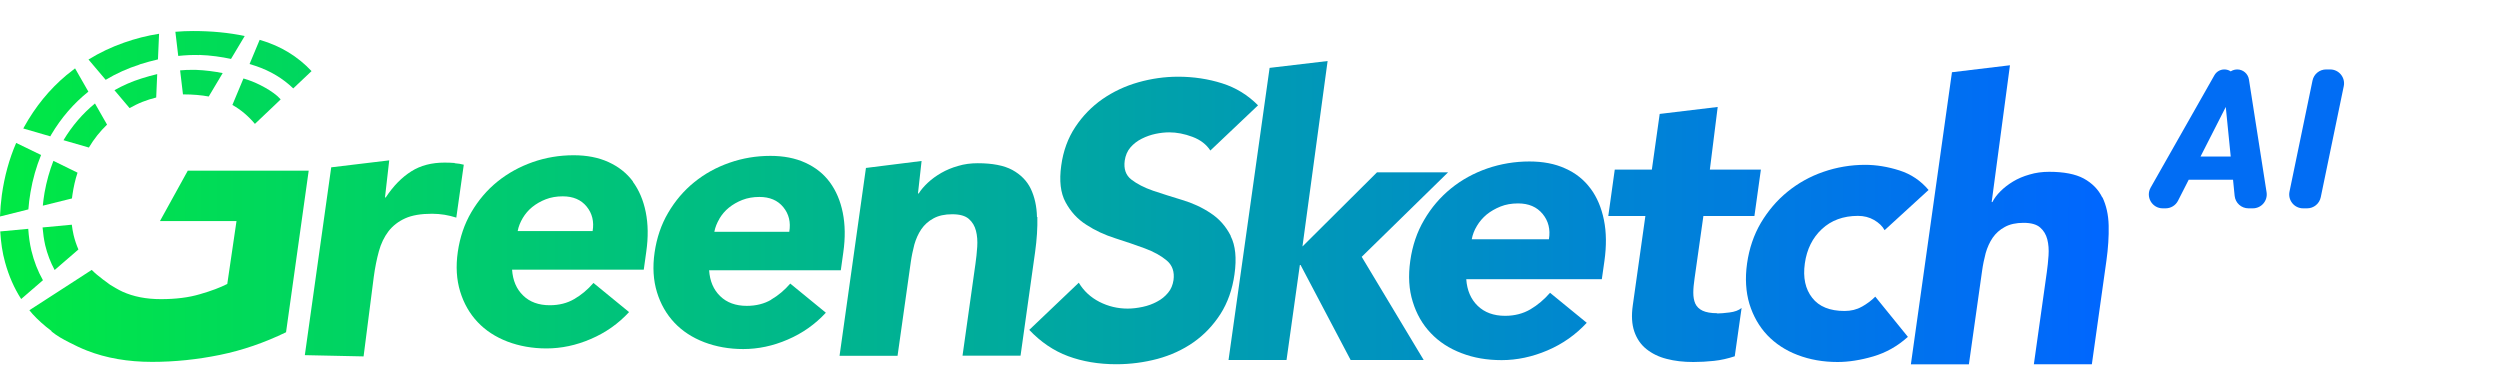 <svg width="180" height="28" viewBox="0 0 180 28" fill="none" xmlns="http://www.w3.org/2000/svg">
<g id="Logo/GreenSketch">
<g id="Vector">
<path d="M88.615 16.985C88.266 16.295 87.782 15.749 87.163 15.345C86.545 14.933 85.864 14.62 85.111 14.395C84.367 14.171 83.668 13.947 83.023 13.732C82.378 13.508 81.858 13.239 81.455 12.926C81.052 12.612 80.899 12.155 80.98 11.563C81.034 11.196 81.168 10.873 81.392 10.614C81.616 10.354 81.885 10.148 82.208 9.986C82.53 9.825 82.862 9.708 83.202 9.637C83.543 9.565 83.874 9.529 84.188 9.529C84.726 9.529 85.281 9.637 85.855 9.852C86.429 10.067 86.859 10.398 87.146 10.838L90.578 7.584C89.843 6.841 88.983 6.312 87.988 5.998C86.993 5.684 85.936 5.523 84.825 5.523C83.857 5.523 82.907 5.658 81.957 5.926C81.007 6.195 80.155 6.599 79.376 7.136C78.605 7.674 77.951 8.346 77.422 9.144C76.893 9.941 76.553 10.864 76.409 11.922C76.257 13.015 76.356 13.894 76.723 14.566C77.081 15.229 77.574 15.776 78.211 16.179C78.838 16.591 79.537 16.914 80.299 17.156C81.061 17.398 81.768 17.64 82.423 17.882C83.077 18.124 83.606 18.419 84.009 18.76C84.412 19.1 84.573 19.575 84.493 20.167C84.439 20.516 84.314 20.83 84.099 21.081C83.883 21.341 83.624 21.556 83.31 21.717C82.996 21.888 82.656 22.013 82.279 22.094C81.903 22.174 81.544 22.219 81.195 22.219C80.469 22.219 79.797 22.058 79.16 21.735C78.533 21.413 78.031 20.956 77.673 20.355L74.106 23.752C74.93 24.621 75.862 25.257 76.902 25.643C77.942 26.028 79.098 26.225 80.379 26.225C81.401 26.225 82.387 26.091 83.337 25.84C84.296 25.58 85.156 25.186 85.927 24.648C86.698 24.11 87.343 23.429 87.871 22.613C88.391 21.798 88.732 20.839 88.884 19.746C89.046 18.599 88.956 17.675 88.606 16.994L88.615 16.985Z" fill="url(#paint0_linear_5367_6717)"/>
<path d="M32.729 11.734C32.487 11.716 32.254 11.707 32.012 11.707C31.08 11.707 30.282 11.913 29.619 12.334C28.947 12.755 28.329 13.374 27.773 14.216H27.719L28.024 11.546L23.848 12.047L21.948 25.571L26.178 25.661L26.913 19.925C27.002 19.262 27.128 18.643 27.28 18.088C27.432 17.532 27.665 17.057 27.97 16.654C28.275 16.259 28.678 15.946 29.171 15.722C29.664 15.498 30.309 15.39 31.107 15.39C31.421 15.39 31.716 15.417 32.003 15.462C32.281 15.507 32.568 15.578 32.854 15.668L33.392 11.859C33.195 11.805 32.98 11.77 32.738 11.752L32.729 11.734Z" fill="url(#paint1_linear_5367_6717)"/>
<path d="M123.639 22.551C123.19 22.551 122.841 22.488 122.59 22.372C122.339 22.255 122.16 22.076 122.061 21.861C121.963 21.637 121.918 21.377 121.918 21.072C121.918 20.767 121.954 20.427 122.007 20.059L122.644 15.552H126.318L126.784 12.209H123.11L123.674 7.701L119.498 8.203L118.934 12.209H116.263L115.797 15.552H118.467L117.562 21.977C117.455 22.721 117.491 23.348 117.67 23.868C117.849 24.388 118.136 24.809 118.539 25.132C118.942 25.454 119.426 25.696 120 25.84C120.574 25.992 121.21 26.064 121.918 26.064C122.402 26.064 122.895 26.037 123.405 25.983C123.916 25.929 124.409 25.813 124.902 25.652L125.395 22.174C125.189 22.345 124.893 22.452 124.526 22.497C124.158 22.542 123.863 22.569 123.639 22.569V22.551Z" fill="url(#paint2_linear_5367_6717)"/>
<path d="M151.358 14.207C151.08 13.634 150.632 13.186 150.031 12.854C149.431 12.531 148.597 12.37 147.54 12.37C147.038 12.37 146.563 12.433 146.124 12.567C145.676 12.693 145.282 12.863 144.941 13.069C144.6 13.275 144.296 13.508 144.036 13.768C143.776 14.028 143.579 14.288 143.453 14.548H143.4L144.717 4.699L140.541 5.201L137.583 26.234H141.76L142.71 19.504C142.772 19.056 142.862 18.634 142.969 18.222C143.086 17.819 143.247 17.451 143.471 17.12C143.695 16.797 143.982 16.537 144.35 16.34C144.708 16.143 145.156 16.044 145.694 16.044C146.232 16.044 146.626 16.152 146.886 16.376C147.146 16.6 147.316 16.887 147.406 17.236C147.495 17.586 147.522 17.971 147.495 18.392C147.468 18.814 147.423 19.217 147.37 19.602L146.438 26.225H150.614L151.662 18.769C151.788 17.864 151.842 17.012 151.824 16.242C151.806 15.462 151.653 14.79 151.376 14.207H151.358Z" fill="url(#paint3_linear_5367_6717)"/>
<path d="M134.043 22.085C133.685 22.291 133.264 22.39 132.807 22.39C131.749 22.39 130.969 22.076 130.476 21.439C129.984 20.812 129.804 19.988 129.948 18.966C130.091 17.944 130.503 17.12 131.176 16.492C131.848 15.865 132.717 15.543 133.774 15.543C134.205 15.543 134.59 15.641 134.931 15.838C135.271 16.035 135.531 16.277 135.692 16.573L138.856 13.678C138.3 13.015 137.601 12.54 136.759 12.271C135.916 12.003 135.092 11.868 134.294 11.868C133.255 11.868 132.251 12.039 131.292 12.37C130.324 12.702 129.464 13.186 128.702 13.804C127.94 14.422 127.304 15.175 126.784 16.044C126.273 16.914 125.942 17.891 125.789 18.966C125.637 20.041 125.7 21.018 125.96 21.888C126.229 22.757 126.659 23.51 127.241 24.128C127.833 24.746 128.559 25.23 129.437 25.562C130.306 25.894 131.265 26.064 132.305 26.064C133.102 26.064 133.963 25.929 134.877 25.661C135.791 25.392 136.624 24.926 137.368 24.253L135.02 21.359C134.742 21.637 134.42 21.879 134.052 22.085H134.043Z" fill="url(#paint4_linear_5367_6717)"/>
<path d="M74.662 15.623C74.644 14.844 74.491 14.171 74.214 13.589C73.936 13.015 73.488 12.567 72.887 12.236C72.287 11.913 71.453 11.752 70.396 11.752C69.894 11.752 69.419 11.814 68.98 11.949C68.532 12.074 68.128 12.245 67.77 12.451C67.412 12.657 67.089 12.89 66.811 13.15C66.533 13.41 66.309 13.669 66.148 13.929H66.094L66.354 11.59L62.348 12.092L60.448 25.616H64.624L65.574 18.885C65.637 18.437 65.727 18.016 65.834 17.604C65.951 17.201 66.112 16.833 66.336 16.502C66.56 16.179 66.847 15.919 67.214 15.722C67.573 15.525 68.021 15.426 68.559 15.426C69.096 15.426 69.491 15.534 69.751 15.758C70.01 15.982 70.181 16.268 70.27 16.618C70.36 16.968 70.387 17.353 70.36 17.774C70.333 18.195 70.288 18.599 70.234 18.984L69.302 25.607H73.479L74.527 18.151C74.653 17.245 74.707 16.394 74.689 15.623H74.662Z" fill="url(#paint5_linear_5367_6717)"/>
<path d="M104.263 12.406H99.146L93.777 17.747L95.588 4.394L91.412 4.887L88.454 25.921H92.63L93.589 19.082H93.643L97.246 25.921H102.506L98.043 18.491L104.263 12.406Z" fill="url(#paint6_linear_5367_6717)"/>
<path d="M114.515 13.571C114.049 12.944 113.449 12.46 112.696 12.128C111.952 11.787 111.092 11.626 110.115 11.626C109.067 11.626 108.054 11.796 107.086 12.128C106.109 12.469 105.24 12.944 104.469 13.571C103.698 14.198 103.053 14.951 102.542 15.829C102.022 16.708 101.691 17.693 101.539 18.778C101.386 19.862 101.44 20.848 101.718 21.726C101.987 22.605 102.417 23.357 103.017 23.985C103.609 24.612 104.353 25.096 105.231 25.427C106.109 25.768 107.068 25.929 108.117 25.929C109.219 25.929 110.321 25.696 111.415 25.23C112.508 24.764 113.449 24.101 114.246 23.241L111.603 21.081C111.182 21.565 110.707 21.968 110.187 22.273C109.667 22.578 109.058 22.739 108.367 22.739C107.543 22.739 106.889 22.497 106.396 22.022C105.903 21.547 105.625 20.902 105.571 20.104H115.331L115.519 18.787C115.671 17.702 115.662 16.717 115.483 15.838C115.304 14.96 114.99 14.207 114.524 13.58L114.515 13.571ZM111.522 17.227H105.966C106.028 16.887 106.154 16.564 106.342 16.259C106.521 15.955 106.763 15.677 107.041 15.444C107.328 15.211 107.66 15.023 108.036 14.87C108.412 14.718 108.834 14.646 109.3 14.646C110.07 14.646 110.653 14.897 111.074 15.408C111.486 15.91 111.639 16.519 111.522 17.227Z" fill="url(#paint7_linear_5367_6717)"/>
<path d="M45.58 13.078C45.132 12.469 44.541 12.003 43.815 11.671C43.089 11.339 42.255 11.178 41.305 11.178C40.284 11.178 39.307 11.339 38.357 11.671C37.416 12.003 36.565 12.469 35.812 13.078C35.059 13.687 34.441 14.422 33.939 15.274C33.437 16.125 33.114 17.084 32.962 18.133C32.809 19.19 32.872 20.14 33.132 20.991C33.392 21.843 33.813 22.578 34.387 23.187C34.96 23.797 35.677 24.262 36.538 24.594C37.389 24.917 38.33 25.087 39.343 25.087C40.418 25.087 41.485 24.863 42.542 24.406C43.609 23.949 44.523 23.304 45.293 22.47L42.73 20.373C42.318 20.848 41.861 21.233 41.35 21.529C40.848 21.825 40.257 21.977 39.585 21.977C38.787 21.977 38.142 21.744 37.667 21.278C37.183 20.812 36.923 20.194 36.869 19.414H46.351L46.53 18.133C46.682 17.075 46.665 16.125 46.494 15.274C46.324 14.422 46.01 13.687 45.562 13.078H45.58ZM42.668 16.636H37.273C37.335 16.304 37.461 16 37.64 15.695C37.819 15.399 38.043 15.13 38.321 14.906C38.599 14.682 38.922 14.494 39.289 14.351C39.656 14.207 40.069 14.136 40.517 14.136C41.261 14.136 41.834 14.377 42.237 14.87C42.641 15.363 42.784 15.955 42.668 16.645V16.636Z" fill="url(#paint8_linear_5367_6717)"/>
<path d="M55.537 21.574C55.035 21.87 54.444 22.022 53.772 22.022C52.974 22.022 52.329 21.789 51.854 21.323C51.37 20.857 51.11 20.239 51.056 19.459H60.538L60.717 18.177C60.869 17.12 60.851 16.17 60.681 15.319C60.511 14.467 60.197 13.732 59.749 13.123C59.301 12.513 58.709 12.047 57.984 11.716C57.258 11.384 56.424 11.223 55.474 11.223C54.453 11.223 53.476 11.384 52.526 11.716C51.576 12.047 50.733 12.513 49.981 13.123C49.228 13.732 48.609 14.467 48.108 15.319C47.606 16.17 47.283 17.129 47.131 18.177C46.978 19.235 47.041 20.185 47.301 21.036C47.561 21.888 47.982 22.622 48.556 23.232C49.129 23.841 49.846 24.307 50.706 24.639C51.558 24.962 52.499 25.132 53.512 25.132C54.587 25.132 55.654 24.908 56.711 24.451C57.778 23.994 58.692 23.348 59.462 22.515L56.899 20.418C56.487 20.893 56.03 21.278 55.519 21.574H55.537ZM51.8 15.74C51.979 15.444 52.203 15.175 52.481 14.951C52.759 14.727 53.081 14.539 53.449 14.395C53.816 14.252 54.228 14.18 54.677 14.18C55.42 14.18 55.994 14.422 56.397 14.915C56.801 15.408 56.944 16 56.828 16.69H51.432C51.495 16.358 51.621 16.053 51.8 15.749V15.74Z" fill="url(#paint9_linear_5367_6717)"/>
<path d="M21.123 6.357L22.432 5.12C21.437 4.062 20.218 3.318 18.766 2.888C18.739 2.888 18.712 2.879 18.695 2.87L17.969 4.609C18.13 4.663 18.282 4.708 18.417 4.752C19.456 5.102 20.361 5.64 21.114 6.366L21.123 6.357Z" fill="url(#paint10_linear_5367_6717)"/>
<path d="M2.258 18.034C2.142 17.541 2.07 17.021 2.034 16.475L0.018 16.663C0.063 17.442 0.17 18.195 0.367 18.894C0.636 19.871 1.022 20.749 1.524 21.529L3.092 20.176C2.724 19.531 2.447 18.814 2.258 18.034Z" fill="url(#paint11_linear_5367_6717)"/>
<path d="M2.196 13.84C2.357 12.89 2.617 11.994 2.957 11.16L1.165 10.291C0.663 11.447 0.323 12.693 0.134 14.028C0.063 14.566 0.018 15.085 0 15.587L2.043 15.076C2.07 14.673 2.124 14.261 2.196 13.84Z" fill="url(#paint12_linear_5367_6717)"/>
<path d="M3.692 9.69C4.409 8.481 5.305 7.441 6.363 6.599L5.404 4.923C5.189 5.084 4.983 5.245 4.777 5.416C3.558 6.437 2.545 7.683 1.739 9.135C1.721 9.171 1.703 9.215 1.676 9.251L3.621 9.816C3.621 9.816 3.665 9.726 3.692 9.69Z" fill="url(#paint13_linear_5367_6717)"/>
<path d="M14.339 3.955C15.181 3.982 15.952 4.098 16.633 4.242L17.619 2.593C16.472 2.351 15.235 2.234 13.9 2.234C13.47 2.234 13.049 2.252 12.627 2.288L12.833 4.027C13.344 3.973 13.846 3.946 14.339 3.964V3.955Z" fill="url(#paint14_linear_5367_6717)"/>
<path d="M10.055 4.636C10.512 4.493 10.943 4.376 11.373 4.277L11.453 2.431C10.584 2.566 9.751 2.781 8.935 3.068C8.021 3.39 7.17 3.793 6.372 4.286L7.609 5.747C8.37 5.29 9.186 4.923 10.055 4.645V4.636Z" fill="url(#paint15_linear_5367_6717)"/>
<path d="M3.845 11.581C3.567 12.298 3.352 13.06 3.208 13.867C3.155 14.189 3.11 14.503 3.083 14.808L5.18 14.288C5.189 14.198 5.198 14.109 5.216 14.019C5.296 13.472 5.413 12.944 5.583 12.433L3.845 11.581Z" fill="url(#paint16_linear_5367_6717)"/>
<path d="M6.838 7.45C5.951 8.176 5.189 9.063 4.571 10.094L6.399 10.623C6.766 10.004 7.205 9.457 7.707 8.973L6.838 7.45Z" fill="url(#paint17_linear_5367_6717)"/>
<path d="M3.934 19.441L5.646 17.962C5.503 17.631 5.386 17.29 5.297 16.914C5.243 16.672 5.198 16.43 5.171 16.179L3.065 16.376C3.101 16.815 3.164 17.245 3.253 17.649C3.406 18.294 3.639 18.894 3.934 19.441Z" fill="url(#paint18_linear_5367_6717)"/>
<path d="M18.354 8.92L19.922 7.432L20.209 7.154C19.689 6.554 18.515 5.971 17.888 5.765C17.771 5.729 17.655 5.684 17.529 5.649L16.732 7.557C17.341 7.898 17.879 8.355 18.354 8.92Z" fill="url(#paint19_linear_5367_6717)"/>
<path d="M8.245 6.5L9.329 7.782C9.625 7.62 9.939 7.459 10.261 7.333C10.584 7.208 10.916 7.1 11.247 7.02L11.319 5.335C10.951 5.425 10.575 5.523 10.19 5.649C9.5 5.864 8.854 6.15 8.245 6.491V6.5Z" fill="url(#paint20_linear_5367_6717)"/>
<path d="M13.873 5.03C13.873 5.03 13.837 5.03 13.819 5.03C13.541 5.03 13.255 5.039 12.968 5.066L13.174 6.796C13.174 6.796 13.201 6.796 13.21 6.796C13.882 6.796 14.491 6.849 15.029 6.948L16.033 5.263C15.45 5.147 14.796 5.057 14.097 5.03C14.025 5.03 13.945 5.03 13.873 5.03Z" fill="url(#paint21_linear_5367_6717)"/>
<path d="M13.515 12.298L11.516 15.919H17.028L16.364 20.445C15.871 20.696 15.217 20.947 14.402 21.18C13.595 21.422 12.654 21.538 11.588 21.538C10.521 21.538 9.616 21.359 8.819 21C8.541 20.875 8.093 20.606 7.922 20.498C7.922 20.498 6.99 19.844 6.605 19.432L5.001 20.472L2.115 22.336C2.196 22.425 2.267 22.524 2.348 22.613C2.689 22.99 3.155 23.42 3.719 23.841L3.701 23.859C4.14 24.209 4.472 24.388 4.992 24.657C5.35 24.845 5.861 25.087 6.255 25.239C7.644 25.786 9.213 26.055 10.951 26.055C12.582 26.055 14.214 25.885 15.836 25.553C17.458 25.221 19.044 24.675 20.595 23.922L22.226 12.289H13.515V12.298Z" fill="url(#paint22_linear_5367_6717)"/>
</g>
<g id=".AI">
<path d="M160.698 6.806C160.681 6.856 160.661 6.906 160.637 6.953L156.816 14.454C156.646 14.789 156.301 15 155.925 15H155.717C154.951 15 154.469 14.173 154.847 13.507L159.438 5.416C159.584 5.159 159.857 5 160.152 5C160.709 5 161.104 5.543 160.934 6.073L160.698 6.806ZM161.889 15C161.375 15 160.945 14.611 160.894 14.099L160.166 6.805C160.16 6.746 160.159 6.688 160.164 6.629L160.228 5.789C160.262 5.344 160.633 5 161.08 5C161.501 5 161.859 5.307 161.924 5.722L163.194 13.845C163.289 14.452 162.82 15 162.206 15H161.889ZM160.79 11.271C161.321 11.271 161.716 11.759 161.607 12.277C161.526 12.663 161.185 12.94 160.79 12.94H157.256C156.726 12.94 156.33 12.452 156.439 11.933C156.521 11.547 156.861 11.271 157.256 11.271H160.79Z" fill="#016DF4"/>
<path d="M167.772 5C168.405 5 168.879 5.582 168.751 6.203L167.094 14.203C166.997 14.667 166.589 15 166.114 15H165.823C165.19 15 164.716 14.418 164.844 13.797L166.501 5.797C166.598 5.333 167.006 5 167.481 5H167.772Z" fill="#016DF4"/>
</g>
</g>
<defs>
<linearGradient id="paint0_linear_5367_6717" x1="0" y1="14.234" x2="151.827" y2="14.234" gradientUnits="userSpaceOnUse">
<stop stop-color="#00E944"/>
<stop offset="1" stop-color="#0066FF"/>
</linearGradient>
<linearGradient id="paint1_linear_5367_6717" x1="0" y1="14.234" x2="151.827" y2="14.234" gradientUnits="userSpaceOnUse">
<stop stop-color="#00E944"/>
<stop offset="1" stop-color="#0066FF"/>
</linearGradient>
<linearGradient id="paint2_linear_5367_6717" x1="0" y1="14.234" x2="151.827" y2="14.234" gradientUnits="userSpaceOnUse">
<stop stop-color="#00E944"/>
<stop offset="1" stop-color="#0066FF"/>
</linearGradient>
<linearGradient id="paint3_linear_5367_6717" x1="0" y1="14.234" x2="151.827" y2="14.234" gradientUnits="userSpaceOnUse">
<stop stop-color="#00E944"/>
<stop offset="1" stop-color="#0066FF"/>
</linearGradient>
<linearGradient id="paint4_linear_5367_6717" x1="0" y1="14.234" x2="151.827" y2="14.234" gradientUnits="userSpaceOnUse">
<stop stop-color="#00E944"/>
<stop offset="1" stop-color="#0066FF"/>
</linearGradient>
<linearGradient id="paint5_linear_5367_6717" x1="0" y1="14.234" x2="151.827" y2="14.234" gradientUnits="userSpaceOnUse">
<stop stop-color="#00E944"/>
<stop offset="1" stop-color="#0066FF"/>
</linearGradient>
<linearGradient id="paint6_linear_5367_6717" x1="0" y1="14.234" x2="151.827" y2="14.234" gradientUnits="userSpaceOnUse">
<stop stop-color="#00E944"/>
<stop offset="1" stop-color="#0066FF"/>
</linearGradient>
<linearGradient id="paint7_linear_5367_6717" x1="0" y1="14.234" x2="151.827" y2="14.234" gradientUnits="userSpaceOnUse">
<stop stop-color="#00E944"/>
<stop offset="1" stop-color="#0066FF"/>
</linearGradient>
<linearGradient id="paint8_linear_5367_6717" x1="0" y1="14.234" x2="151.827" y2="14.234" gradientUnits="userSpaceOnUse">
<stop stop-color="#00E944"/>
<stop offset="1" stop-color="#0066FF"/>
</linearGradient>
<linearGradient id="paint9_linear_5367_6717" x1="0" y1="14.234" x2="151.827" y2="14.234" gradientUnits="userSpaceOnUse">
<stop stop-color="#00E944"/>
<stop offset="1" stop-color="#0066FF"/>
</linearGradient>
<linearGradient id="paint10_linear_5367_6717" x1="0" y1="14.234" x2="151.827" y2="14.234" gradientUnits="userSpaceOnUse">
<stop stop-color="#00E944"/>
<stop offset="1" stop-color="#0066FF"/>
</linearGradient>
<linearGradient id="paint11_linear_5367_6717" x1="0" y1="14.234" x2="151.827" y2="14.234" gradientUnits="userSpaceOnUse">
<stop stop-color="#00E944"/>
<stop offset="1" stop-color="#0066FF"/>
</linearGradient>
<linearGradient id="paint12_linear_5367_6717" x1="0" y1="14.234" x2="151.827" y2="14.234" gradientUnits="userSpaceOnUse">
<stop stop-color="#00E944"/>
<stop offset="1" stop-color="#0066FF"/>
</linearGradient>
<linearGradient id="paint13_linear_5367_6717" x1="0" y1="14.234" x2="151.827" y2="14.234" gradientUnits="userSpaceOnUse">
<stop stop-color="#00E944"/>
<stop offset="1" stop-color="#0066FF"/>
</linearGradient>
<linearGradient id="paint14_linear_5367_6717" x1="0" y1="14.234" x2="151.827" y2="14.234" gradientUnits="userSpaceOnUse">
<stop stop-color="#00E944"/>
<stop offset="1" stop-color="#0066FF"/>
</linearGradient>
<linearGradient id="paint15_linear_5367_6717" x1="0" y1="14.234" x2="151.827" y2="14.234" gradientUnits="userSpaceOnUse">
<stop stop-color="#00E944"/>
<stop offset="1" stop-color="#0066FF"/>
</linearGradient>
<linearGradient id="paint16_linear_5367_6717" x1="0" y1="14.234" x2="151.827" y2="14.234" gradientUnits="userSpaceOnUse">
<stop stop-color="#00E944"/>
<stop offset="1" stop-color="#0066FF"/>
</linearGradient>
<linearGradient id="paint17_linear_5367_6717" x1="0" y1="14.234" x2="151.827" y2="14.234" gradientUnits="userSpaceOnUse">
<stop stop-color="#00E944"/>
<stop offset="1" stop-color="#0066FF"/>
</linearGradient>
<linearGradient id="paint18_linear_5367_6717" x1="0" y1="14.234" x2="151.827" y2="14.234" gradientUnits="userSpaceOnUse">
<stop stop-color="#00E944"/>
<stop offset="1" stop-color="#0066FF"/>
</linearGradient>
<linearGradient id="paint19_linear_5367_6717" x1="0" y1="14.234" x2="151.827" y2="14.234" gradientUnits="userSpaceOnUse">
<stop stop-color="#00E944"/>
<stop offset="1" stop-color="#0066FF"/>
</linearGradient>
<linearGradient id="paint20_linear_5367_6717" x1="0" y1="14.234" x2="151.827" y2="14.234" gradientUnits="userSpaceOnUse">
<stop stop-color="#00E944"/>
<stop offset="1" stop-color="#0066FF"/>
</linearGradient>
<linearGradient id="paint21_linear_5367_6717" x1="0" y1="14.234" x2="151.827" y2="14.234" gradientUnits="userSpaceOnUse">
<stop stop-color="#00E944"/>
<stop offset="1" stop-color="#0066FF"/>
</linearGradient>
<linearGradient id="paint22_linear_5367_6717" x1="0" y1="14.234" x2="151.827" y2="14.234" gradientUnits="userSpaceOnUse">
<stop stop-color="#00E944"/>
<stop offset="1" stop-color="#0066FF"/>
</linearGradient>
</defs>
</svg>

